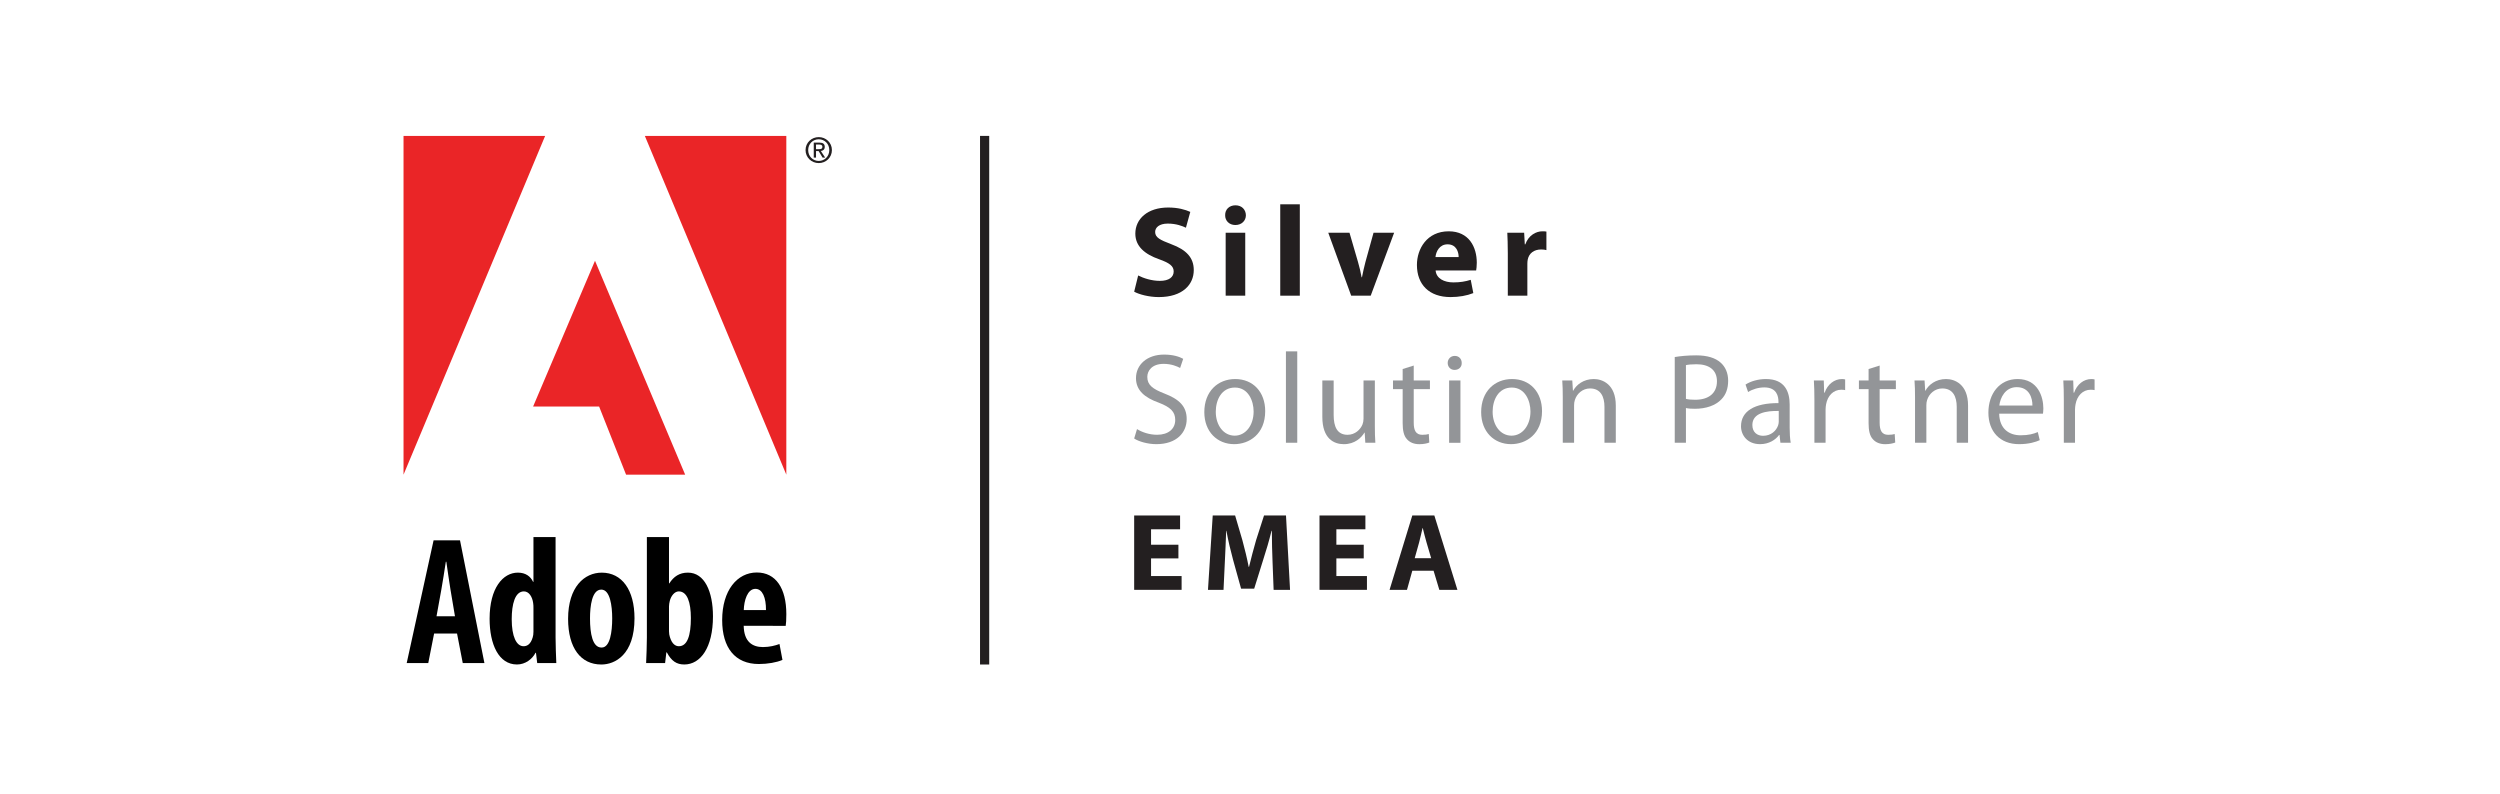 <?xml version="1.0" encoding="UTF-8"?>
<svg xmlns="http://www.w3.org/2000/svg" width="252" height="80" viewBox="0 0 252 80" fill="none">
  <g clip-path="url(#clip0_8456_30154)">
    <path d="M81.199 15.127C81.199 14.375 81.81 13.82 82.531 13.82C83.247 13.82 83.857 14.375 83.857 15.127C83.857 15.886 83.247 16.44 82.531 16.44C81.81 16.44 81.199 15.886 81.199 15.127ZM82.531 16.223C83.126 16.223 83.593 15.756 83.593 15.127C83.593 14.507 83.126 14.039 82.531 14.039C81.931 14.039 81.465 14.507 81.465 15.127C81.465 15.756 81.931 16.223 82.531 16.223ZM82.254 15.886H82.026V14.375H82.601C82.959 14.375 83.135 14.507 83.135 14.803C83.135 15.075 82.963 15.193 82.743 15.221L83.174 15.886H82.916L82.516 15.229H82.254V15.886ZM82.528 15.036C82.724 15.036 82.896 15.024 82.896 14.79C82.896 14.604 82.728 14.569 82.566 14.569H82.254V15.036H82.528Z" fill="#231F20"></path>
    <path d="M114.727 27.767C115.258 28.04 116.076 28.312 116.919 28.312C117.827 28.312 118.307 27.936 118.307 27.364C118.307 26.82 117.893 26.508 116.84 26.133C115.387 25.627 114.441 24.822 114.441 23.55C114.441 22.058 115.686 20.918 117.749 20.918C118.736 20.918 119.462 21.125 119.981 21.358L119.541 22.954C119.19 22.786 118.567 22.538 117.711 22.538C116.855 22.538 116.439 22.929 116.439 23.383C116.439 23.94 116.932 24.186 118.062 24.615C119.605 25.185 120.332 25.99 120.332 27.223C120.332 28.687 119.203 29.946 116.804 29.946C115.803 29.946 114.817 29.674 114.324 29.403L114.727 27.767Z" fill="#231F20"></path>
    <path d="M125.586 21.694C125.586 22.24 125.169 22.682 124.522 22.682C123.9 22.682 123.483 22.24 123.496 21.694C123.483 21.124 123.9 20.695 124.535 20.695C125.169 20.695 125.572 21.124 125.586 21.694ZM125.521 29.803H123.547V23.459H125.521V29.803Z" fill="#231F20"></path>
    <path d="M129.049 29.805H131.021V20.594H129.049V29.805Z" fill="#231F20"></path>
    <path d="M136.028 23.457L136.885 26.402C137.041 26.935 137.158 27.44 137.248 27.946H137.288C137.39 27.427 137.495 26.947 137.638 26.402L138.453 23.457H140.53L138.169 29.801H136.198L133.887 23.457H136.028Z" fill="#231F20"></path>
    <path d="M144.709 27.26C144.775 28.078 145.578 28.466 146.499 28.466C147.172 28.466 147.718 28.377 148.25 28.206L148.51 29.544C147.861 29.803 147.069 29.945 146.213 29.945C144.06 29.945 142.826 28.686 142.826 26.703C142.826 25.094 143.828 23.316 146.03 23.316C148.082 23.316 148.86 24.913 148.86 26.483C148.86 26.82 148.822 27.117 148.796 27.26H144.709ZM147.032 25.911C147.032 25.431 146.822 24.628 145.914 24.628C145.085 24.628 144.747 25.38 144.696 25.911H147.032Z" fill="#231F20"></path>
    <path d="M151.987 25.548C151.987 24.614 151.96 24.005 151.936 23.459H153.635L153.699 24.628H153.753C154.075 23.706 154.854 23.316 155.463 23.316C155.644 23.316 155.736 23.316 155.878 23.343V25.211C155.736 25.172 155.569 25.147 155.347 25.147C154.619 25.147 154.128 25.536 153.999 26.146C153.972 26.274 153.958 26.43 153.958 26.586V29.803H151.987V25.548Z" fill="#231F20"></path>
    <path d="M114.61 43.253C115.115 43.567 115.856 43.825 116.634 43.825C117.789 43.825 118.463 43.215 118.463 42.333C118.463 41.515 117.997 41.049 116.815 40.594C115.389 40.088 114.507 39.349 114.507 38.117C114.507 36.754 115.635 35.742 117.336 35.742C118.228 35.742 118.877 35.949 119.267 36.169L118.956 37.091C118.672 36.937 118.087 36.677 117.295 36.677C116.102 36.677 115.648 37.39 115.648 37.987C115.648 38.805 116.181 39.206 117.387 39.673C118.864 40.244 119.618 40.958 119.618 42.242C119.618 43.592 118.619 44.771 116.557 44.771C115.711 44.771 114.791 44.513 114.324 44.201L114.61 43.253Z" fill="#939598"></path>
    <path d="M127.532 41.438C127.532 43.761 125.923 44.771 124.405 44.771C122.706 44.771 121.395 43.527 121.395 41.542C121.395 39.439 122.77 38.207 124.51 38.207C126.312 38.207 127.532 39.518 127.532 41.438ZM122.55 41.503C122.55 42.877 123.34 43.915 124.457 43.915C125.547 43.915 126.365 42.89 126.365 41.477C126.365 40.414 125.831 39.065 124.482 39.065C123.133 39.065 122.55 40.31 122.55 41.503Z" fill="#939598"></path>
    <path d="M129.621 44.629H130.763V35.418H129.621V44.629Z" fill="#939598"></path>
    <path d="M138.585 42.919C138.585 43.568 138.597 44.139 138.636 44.63H137.624L137.56 43.608H137.534C137.235 44.112 136.574 44.773 135.457 44.773C134.472 44.773 133.291 44.229 133.291 42.024V38.352H134.433V41.828C134.433 43.023 134.795 43.827 135.833 43.827C136.599 43.827 137.131 43.294 137.338 42.788C137.404 42.62 137.443 42.412 137.443 42.205V38.352H138.585V42.919Z" fill="#939598"></path>
    <path d="M142.504 36.848V38.353H144.137V39.222H142.504V42.607C142.504 43.386 142.724 43.828 143.359 43.828C143.672 43.828 143.853 43.801 144.021 43.749L144.072 44.606C143.853 44.697 143.503 44.774 143.063 44.774C142.529 44.774 142.103 44.593 141.829 44.281C141.504 43.944 141.388 43.386 141.388 42.646V39.222H140.414V38.353H141.388V37.198L142.504 36.848Z" fill="#939598"></path>
    <path d="M147.341 36.588C147.356 36.978 147.07 37.288 146.616 37.288C146.214 37.288 145.928 36.978 145.928 36.588C145.928 36.186 146.225 35.875 146.641 35.875C147.07 35.875 147.341 36.186 147.341 36.588ZM147.213 44.631H146.071V38.353H147.213V44.631Z" fill="#939598"></path>
    <path d="M155.436 41.438C155.436 43.761 153.828 44.771 152.31 44.771C150.612 44.771 149.301 43.527 149.301 41.542C149.301 39.439 150.676 38.207 152.415 38.207C154.219 38.207 155.436 39.518 155.436 41.438ZM150.457 41.503C150.457 42.877 151.246 43.915 152.362 43.915C153.45 43.915 154.271 42.89 154.271 41.477C154.271 40.414 153.737 39.065 152.388 39.065C151.039 39.065 150.457 40.31 150.457 41.503Z" fill="#939598"></path>
    <path d="M157.527 40.049C157.527 39.401 157.514 38.869 157.475 38.35H158.487L158.551 39.387H158.577C158.889 38.79 159.616 38.207 160.654 38.207C161.522 38.207 162.872 38.726 162.872 40.88V44.629H161.73V41.01C161.73 39.996 161.354 39.155 160.276 39.155C159.525 39.155 158.94 39.686 158.746 40.323C158.694 40.465 158.668 40.66 158.668 40.855V44.629H157.527V40.049Z" fill="#939598"></path>
    <path d="M168.814 35.989C169.36 35.899 170.075 35.82 170.98 35.82C172.096 35.82 172.914 36.08 173.433 36.548C173.912 36.962 174.198 37.598 174.198 38.377C174.198 39.169 173.966 39.79 173.524 40.245C172.927 40.881 171.953 41.205 170.85 41.205C170.514 41.205 170.201 41.192 169.942 41.128V44.629H168.814V35.989ZM169.942 40.207C170.19 40.27 170.502 40.296 170.878 40.296C172.24 40.296 173.069 39.636 173.069 38.429C173.069 37.274 172.252 36.716 171.005 36.716C170.514 36.716 170.137 36.755 169.942 36.806V40.207Z" fill="#939598"></path>
    <path d="M180.399 43.125C180.399 43.669 180.427 44.201 180.504 44.629H179.465L179.376 43.838H179.337C178.986 44.331 178.31 44.771 177.416 44.771C176.145 44.771 175.494 43.877 175.494 42.969C175.494 41.452 176.845 40.621 179.27 40.634V40.504C179.27 39.985 179.127 39.051 177.844 39.051C177.26 39.051 176.649 39.231 176.209 39.518L175.949 38.764C176.468 38.429 177.221 38.207 178.011 38.207C179.934 38.207 180.399 39.518 180.399 40.777V43.125ZM179.298 41.424C178.051 41.4 176.638 41.618 176.638 42.839C176.638 43.578 177.132 43.928 177.714 43.928C178.534 43.928 179.051 43.411 179.234 42.877C179.27 42.76 179.298 42.632 179.298 42.514V41.424Z" fill="#939598"></path>
    <path d="M182.892 40.31C182.892 39.569 182.876 38.935 182.838 38.35H183.837L183.875 39.582H183.927C184.213 38.739 184.902 38.207 185.666 38.207C185.796 38.207 185.886 38.22 185.991 38.246V39.323C185.874 39.298 185.758 39.285 185.6 39.285C184.797 39.285 184.225 39.894 184.07 40.752C184.045 40.907 184.018 41.087 184.018 41.283V44.629H182.892V40.31Z" fill="#939598"></path>
    <path d="M189.469 36.848V38.353H191.104V39.222H189.469V42.607C189.469 43.386 189.689 43.828 190.325 43.828C190.636 43.828 190.816 43.801 190.986 43.749L191.038 44.606C190.816 44.697 190.468 44.774 190.026 44.774C189.494 44.774 189.066 44.593 188.794 44.281C188.468 43.944 188.353 43.386 188.353 42.646V39.222H187.379V38.353H188.353V37.198L189.469 36.848Z" fill="#939598"></path>
    <path d="M193.035 40.049C193.035 39.401 193.022 38.869 192.982 38.35H193.995L194.06 39.387H194.085C194.396 38.79 195.123 38.207 196.162 38.207C197.031 38.207 198.38 38.726 198.38 40.88V44.629H197.238V41.01C197.238 39.996 196.862 39.155 195.786 39.155C195.033 39.155 194.448 39.686 194.253 40.323C194.202 40.465 194.177 40.66 194.177 40.855V44.629H193.035V40.049Z" fill="#939598"></path>
    <path d="M201.519 41.697C201.545 43.24 202.533 43.877 203.672 43.877C204.491 43.877 204.983 43.734 205.41 43.552L205.606 44.369C205.205 44.551 204.516 44.771 203.517 44.771C201.585 44.771 200.43 43.487 200.43 41.593C200.43 39.699 201.545 38.207 203.376 38.207C205.425 38.207 205.97 40.011 205.97 41.165C205.97 41.4 205.944 41.58 205.931 41.697H201.519ZM204.868 40.88C204.879 40.153 204.569 39.025 203.285 39.025C202.129 39.025 201.623 40.088 201.532 40.88H204.868Z" fill="#939598"></path>
    <path d="M208.033 40.31C208.033 39.569 208.02 38.935 207.982 38.35H208.98L209.019 39.582H209.072C209.356 38.739 210.043 38.207 210.81 38.207C210.939 38.207 211.031 38.22 211.134 38.246V39.323C211.019 39.298 210.899 39.285 210.743 39.285C209.941 39.285 209.371 39.894 209.215 40.752C209.189 40.907 209.161 41.087 209.161 41.283V44.629H208.033V40.31Z" fill="#939598"></path>
    <path d="M118.784 56.287H116.026V58.066H119.106V59.456H114.324V51.961H118.952V53.352H116.026V54.908H118.784V56.287Z" fill="#231F20"></path>
    <path d="M128.271 56.589C128.236 55.686 128.203 54.596 128.203 53.507H128.169C127.936 54.462 127.625 55.531 127.335 56.409L126.423 59.335H125.101L124.298 56.443C124.055 55.552 123.798 54.486 123.622 53.507H123.598C123.555 54.518 123.521 55.676 123.466 56.609L123.331 59.456H121.764L122.242 51.961H124.5L125.235 54.462C125.468 55.32 125.7 56.265 125.868 57.143H125.901C126.113 56.275 126.369 55.286 126.613 54.452L127.414 51.961H129.628L130.037 59.456H128.381L128.271 56.589Z" fill="#231F20"></path>
    <path d="M137.464 56.287H134.706V58.066H137.788V59.456H133.006V51.961H137.632V53.352H134.706V54.908H137.464V56.287Z" fill="#231F20"></path>
    <path d="M142.36 57.532L141.824 59.456H140.068L142.36 51.961H144.582L146.907 59.456H145.084L144.505 57.532H142.36ZM144.261 56.265L143.793 54.675C143.66 54.229 143.526 53.673 143.415 53.228H143.394C143.281 53.673 143.17 54.24 143.048 54.675L142.603 56.265H144.261Z" fill="#231F20"></path>
    <path d="M98.787 66.982H99.713V13.699H98.787V66.982Z" fill="#231F20"></path>
    <path d="M45.861 62.119L45.409 59.437C45.279 58.662 45.115 57.458 44.989 56.622H44.94C44.807 57.463 44.623 58.705 44.486 59.441L44.001 62.119H45.861ZM43.758 63.863L43.169 66.837H40.996L43.706 54.465H46.369L48.829 66.837H46.646L46.07 63.863H43.758Z" fill="black"></path>
    <path d="M53.772 61.305C53.772 61.144 53.772 60.95 53.741 60.773C53.655 60.163 53.327 59.612 52.808 59.612C51.911 59.612 51.581 60.904 51.581 62.415C51.581 64.152 52.05 65.14 52.775 65.14C53.107 65.14 53.489 64.97 53.698 64.241C53.746 64.097 53.772 63.901 53.772 63.675V61.305ZM56.002 54.133V64.269C56.002 65.073 56.046 66.061 56.076 66.834H54.151L54.026 65.803H53.979C53.655 66.439 52.951 66.98 52.111 66.98C50.264 66.98 49.352 64.944 49.352 62.373C49.352 59.245 50.715 57.721 52.201 57.721C52.98 57.721 53.483 58.101 53.737 58.653H53.772V54.133H56.002Z" fill="black"></path>
    <path d="M60.65 65.272C61.5 65.272 61.71 63.667 61.71 62.339C61.71 61.077 61.5 59.432 60.611 59.432C59.67 59.432 59.473 61.077 59.473 62.339C59.473 63.863 59.723 65.272 60.631 65.272H60.65ZM60.608 66.982C58.553 66.982 57.264 65.33 57.264 62.379C57.264 59.156 58.916 57.723 60.657 57.723C62.686 57.723 63.958 59.454 63.958 62.325C63.958 66.018 61.966 66.982 60.625 66.982H60.608Z" fill="black"></path>
    <path d="M67.435 63.635C67.435 63.856 67.474 64.065 67.522 64.206C67.744 64.957 68.126 65.14 68.429 65.14C69.29 65.14 69.64 64.047 69.64 62.299C69.64 60.71 69.271 59.612 68.419 59.612C67.995 59.612 67.64 60.072 67.516 60.566C67.474 60.721 67.435 60.961 67.435 61.13V63.635ZM65.205 54.133H67.435V58.804H67.47C67.909 58.113 68.492 57.721 69.342 57.721C71.025 57.721 71.867 59.633 71.867 62.131C71.867 65.288 70.607 66.98 68.978 66.98C68.199 66.98 67.683 66.635 67.215 65.759H67.168L67.042 66.834H65.129C65.161 66.089 65.205 65.073 65.205 64.269V54.133Z" fill="black"></path>
    <path d="M77.211 61.498C77.223 60.239 76.854 59.356 76.148 59.356C75.341 59.356 74.997 60.536 74.972 61.498H77.211ZM74.965 63.077C74.991 64.696 75.844 65.224 76.9 65.224C77.573 65.224 78.147 65.075 78.572 64.915L78.872 66.519C78.281 66.776 77.37 66.933 76.493 66.933C74.1 66.933 72.795 65.3 72.795 62.507C72.795 59.51 74.309 57.707 76.289 57.707C78.203 57.707 79.262 59.298 79.262 61.899C79.262 62.489 79.237 62.826 79.199 63.087L74.965 63.077Z" fill="black"></path>
    <path d="M65 13.699H79.261V47.846L65 13.699Z" fill="#EA2527"></path>
    <path d="M54.95 13.699H40.676V47.846L54.95 13.699Z" fill="#EA2527"></path>
    <path d="M59.976 26.285L69.065 47.847H63.109L60.39 40.976H53.738L59.976 26.285Z" fill="#EA2527"></path>
  </g>
  <defs>
    <clipPath id="clip0_8456_30154">
      <rect width="171.529" height="54" fill="white" transform="translate(40 13.5)"></rect>
    </clipPath>
  </defs>
</svg>

